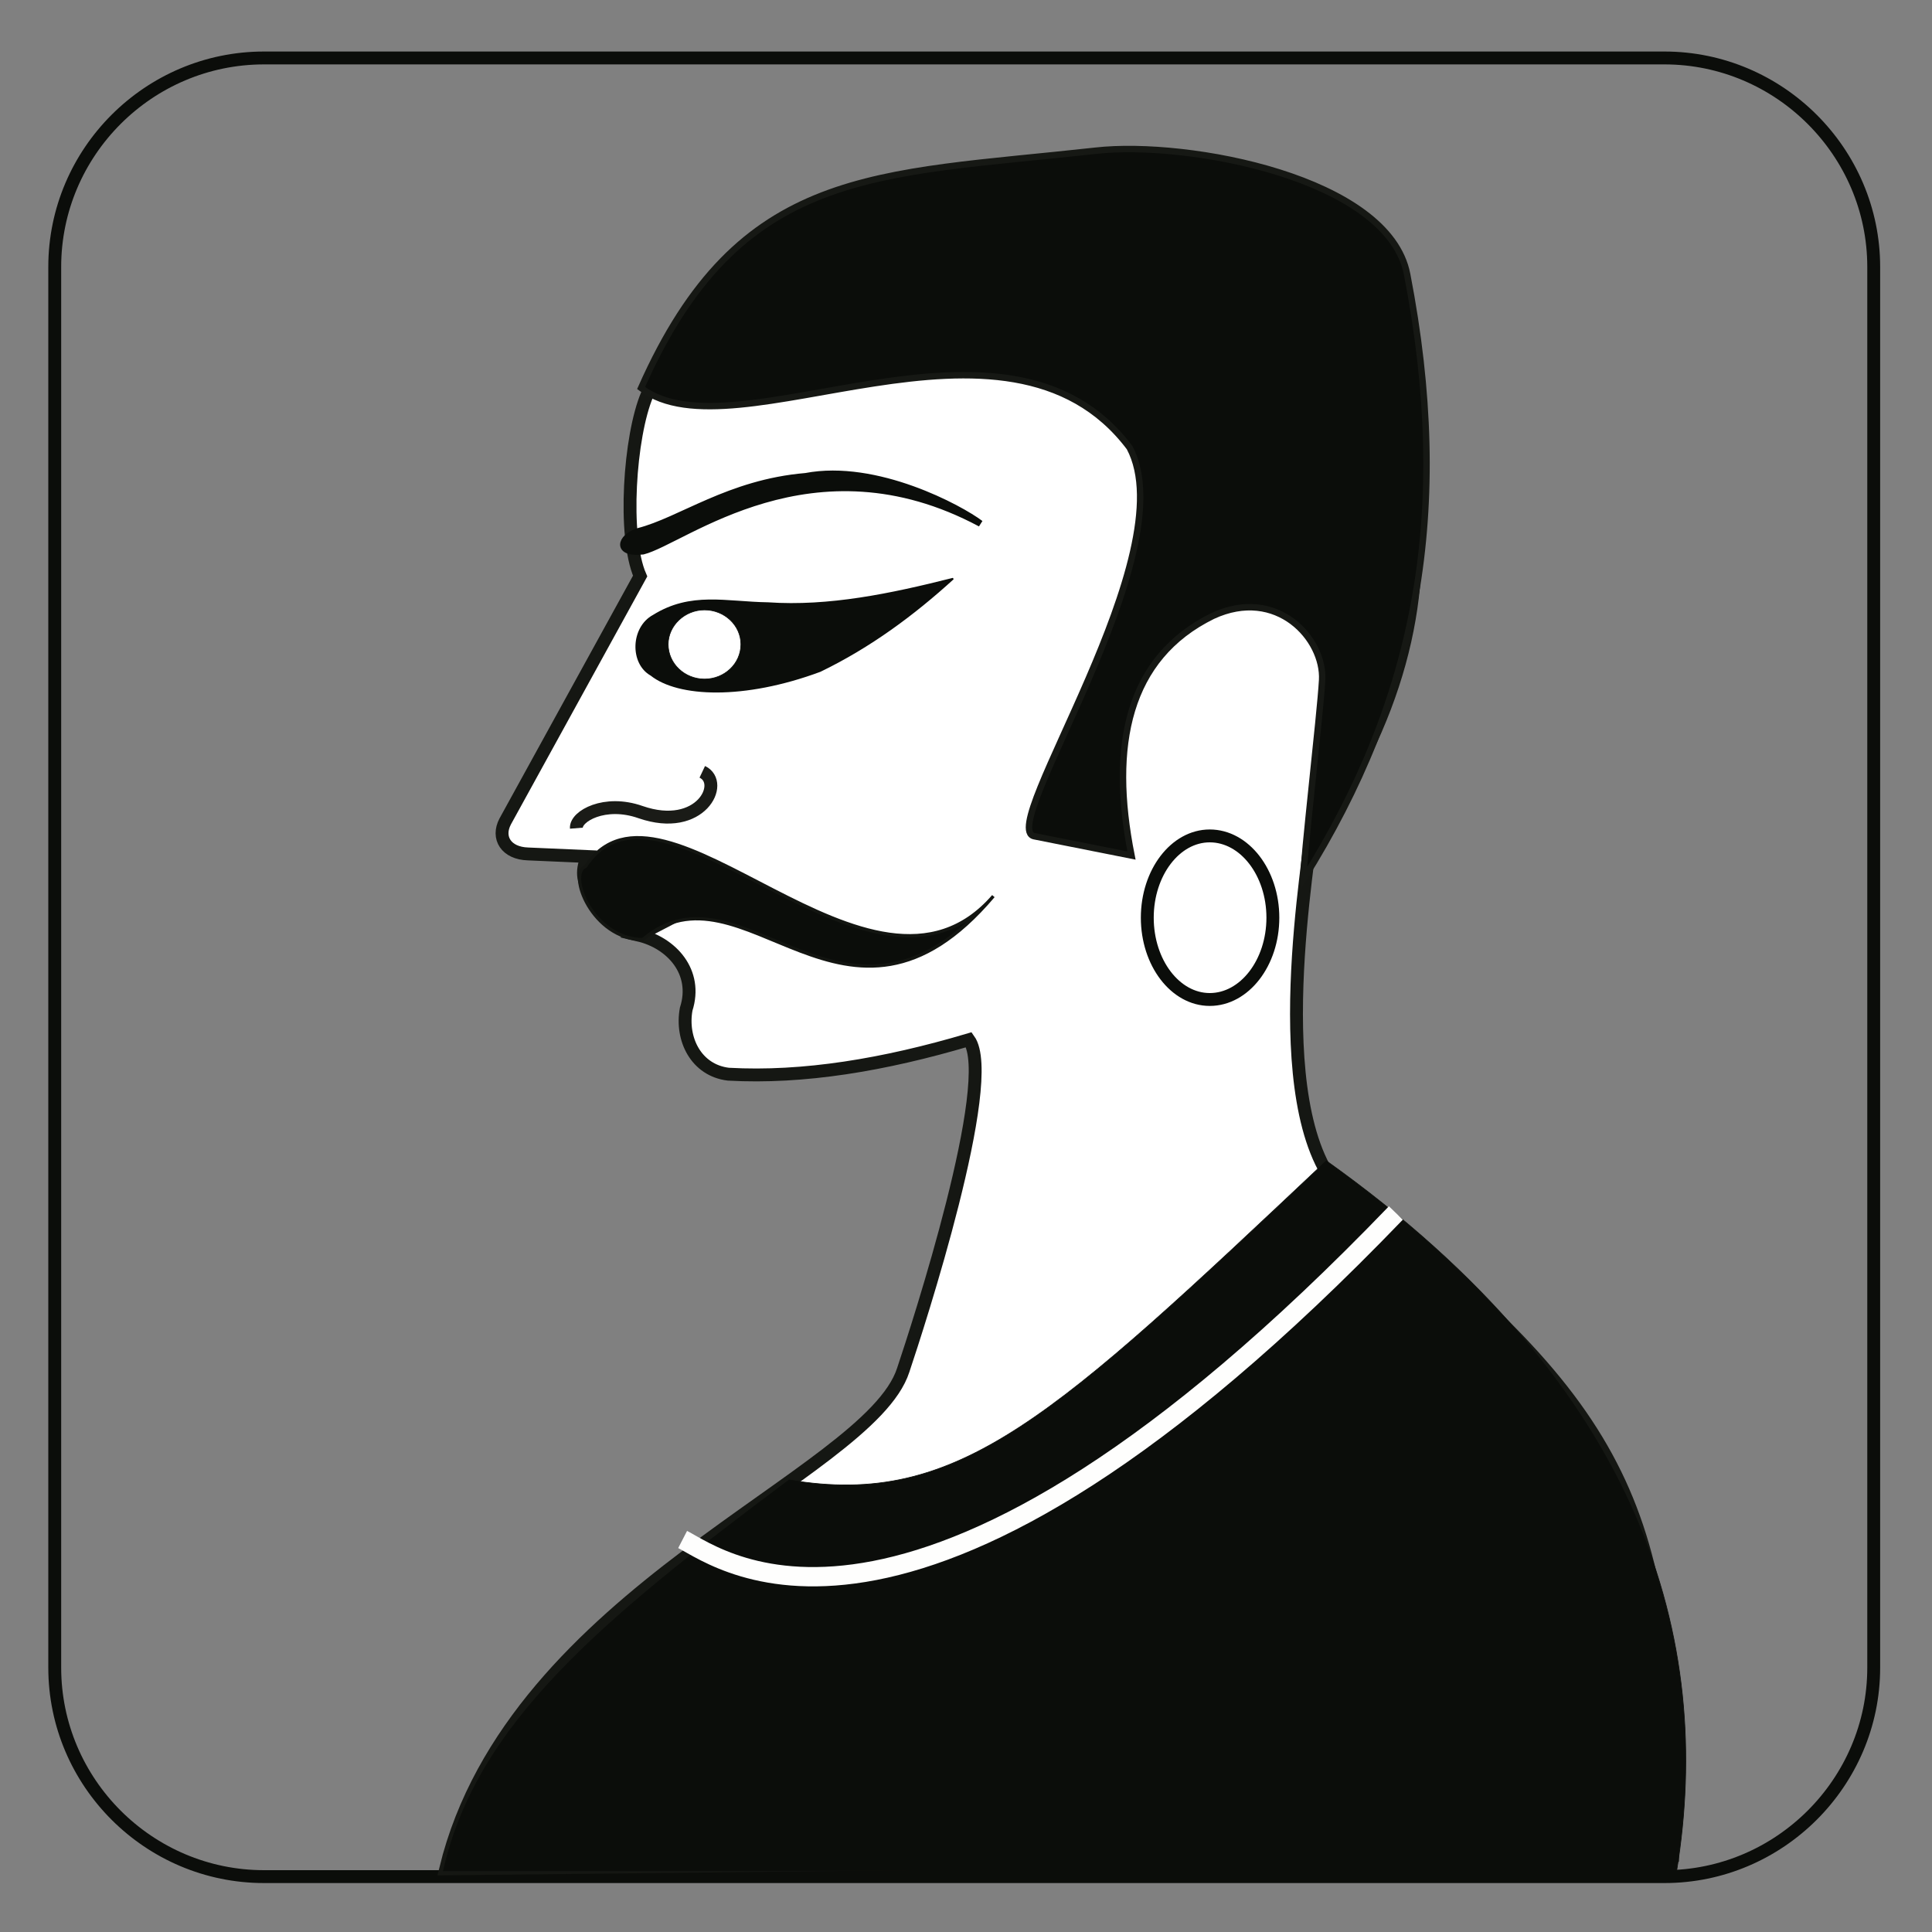 <?xml version="1.0" encoding="utf-8"?>
<!-- Generator: Adobe Illustrator 16.0.0, SVG Export Plug-In . SVG Version: 6.00 Build 0)  -->
<!DOCTYPE svg PUBLIC "-//W3C//DTD SVG 1.1//EN" "http://www.w3.org/Graphics/SVG/1.1/DTD/svg11.dtd">
<svg version="1.1" id="Layer_1" xmlns:x="http://ns.adobe.com/Extensibility/1.0/" xmlns:i="http://ns.adobe.com/AdobeIllustrator/10.0/" xmlns:graph="http://ns.adobe.com/Graphs/1.0/"
	 xmlns="http://www.w3.org/2000/svg" xmlns:xlink="http://www.w3.org/1999/xlink" xmlns:a="http://ns.adobe.com/AdobeSVGViewerExtensions/3.0/"
	 x="0px" y="0px" width="600px" height="600px" viewBox="0 0 600 600" enable-background="new 0 0 600 600" xml:space="preserve">
<rect x="0" y="0" width="600" height="600" fill="#808080" stroke="none"/>
<path fill="none" stroke="#0B0D0A" stroke-width="4" d="M82,18h434.9c35.7,0,65,29.2,65,64.9v435c0,35.7-29.3,64.9-65,64.9H82
	c-35.8,0-65-29.2-65-64.9v-435C17,47.2,46.2,18,82,18L82,18z"/>
<path fill="#FFFFFF" stroke="#151713" stroke-width="4" d="M201,122.5c124.1-157.3,315.7-13.3,205.8,139.7
	c-2.9,23.5-14.4,103.5,20.2,114.6c83.3,65.7,91.7,98.4,92.4,199.4l-381,4.2c21-86,131.4-121.8,142.1-154.9
	c4.6-13.7,29.4-90,20.4-102.6c-26.3,7.8-51.4,12-74.7,10.7c-10-1.2-14.8-10.9-13.1-20.2c3.7-11.5-4.5-20.6-14.8-23
	c68.5-35.6-10,4.3-5-7.3c-6.6-3.1-15.3-7-10.9-17.1l-18.4-0.8c-6.8-0.2-9.8-5-7.1-10.1l41.9-76.2C193.4,166.5,195.5,135.4,201,122.5
	L201,122.5z"/>
<path fill="#0B0D0A" stroke="#0B0D0A" stroke-width="2" d="M199.7,171.2c12.7-3.2,52.6-36.5,104.8-8.6
	c-6.2-4.7-32.3-18.9-54.3-14.7c-23.8,2-38.9,13.8-52,17.1C192.5,166.8,191.1,172.2,199.7,171.2L199.7,171.2z"/>
<path fill="#0B0D0A" stroke="#0B0D0A" stroke-width="0.5" d="M202.9,191.2c11.7-7.3,22.5-4.1,35.6-3.9c18.9,1.3,38.1-2.7,57.5-7.6
	c-12.3,11.2-25.8,21.2-41.3,28.7c-23.7,8.8-44.1,7.9-52.5,1.2C195.8,206,196.1,194.9,202.9,191.2L202.9,191.2z"/>
<path fill="#FFFFFF" stroke="#0B0D0A" stroke-width="0.216" d="M218.8,189.4c6.2,0,11.3,4.8,11.3,10.7c0,6-5.1,10.8-11.3,10.8
	c-6.2,0-11.3-4.8-11.3-10.8C207.5,194.3,212.6,189.4,218.8,189.4L218.8,189.4z"/>
<path fill="#0B0D0A" stroke="#131511" stroke-width="1" d="M181.8,269.1c24.2-36.4,88.9,52.8,126.7,9.2
	c-45.7,54-77.8-13-108.9,13.5C183.9,291.6,176.2,271.3,181.8,269.1L181.8,269.1z"/>
<path fill="none" stroke="#1A1B17" stroke-width="4" d="M179,257.2c-0.3-3.7,8.8-8.9,19.9-5c18.7,6.5,26.4-9.1,19.2-12.5"/>
<path fill="#0B0D0A" stroke="#161814" stroke-width="2" d="M199.1,120.5c30.5-68.9,72.6-66.1,141.2-73.7
	c28.7-3.2,90.9,8.4,96.7,38.4c14.2,73.4,3.2,131.3-32.2,187.8c-0.2-5.3,5.2-50.9,5.8-61.8c0.7-12.7-14-29.2-34-19.9
	c-26.4,13-32,40.2-25.2,74.4l-30.2-6c-12.1-2.4,47.2-87.7,29.6-120.7C312.5,88.1,228.2,142.8,199.1,120.5L199.1,120.5z"/>
<path fill="#0B0D0A" stroke="#0B0D0A" stroke-width="0.216" d="M245.1,459.6c52.6,8.9,82.2-19.4,166.8-99.1
	c98.7,70.3,120.4,149.1,108.8,220.5h-383C147.9,535.7,186.3,503.5,245.1,459.6L245.1,459.6z"/>
<path fill="none" stroke="#FEFEFD" stroke-width="6" d="M433.5,376.7C284.8,531.2,224.4,484.5,212,478.1"/>
<path fill="none" stroke="#0B0D0A" stroke-width="4" d="M375.7,310.4c10.8,0,19.6-11.4,19.6-25.4s-8.8-25.4-19.6-25.4
	c-10.7,0-19.4,11.4-19.4,25.4S365,310.4,375.7,310.4L375.7,310.4z"/>
</svg>
